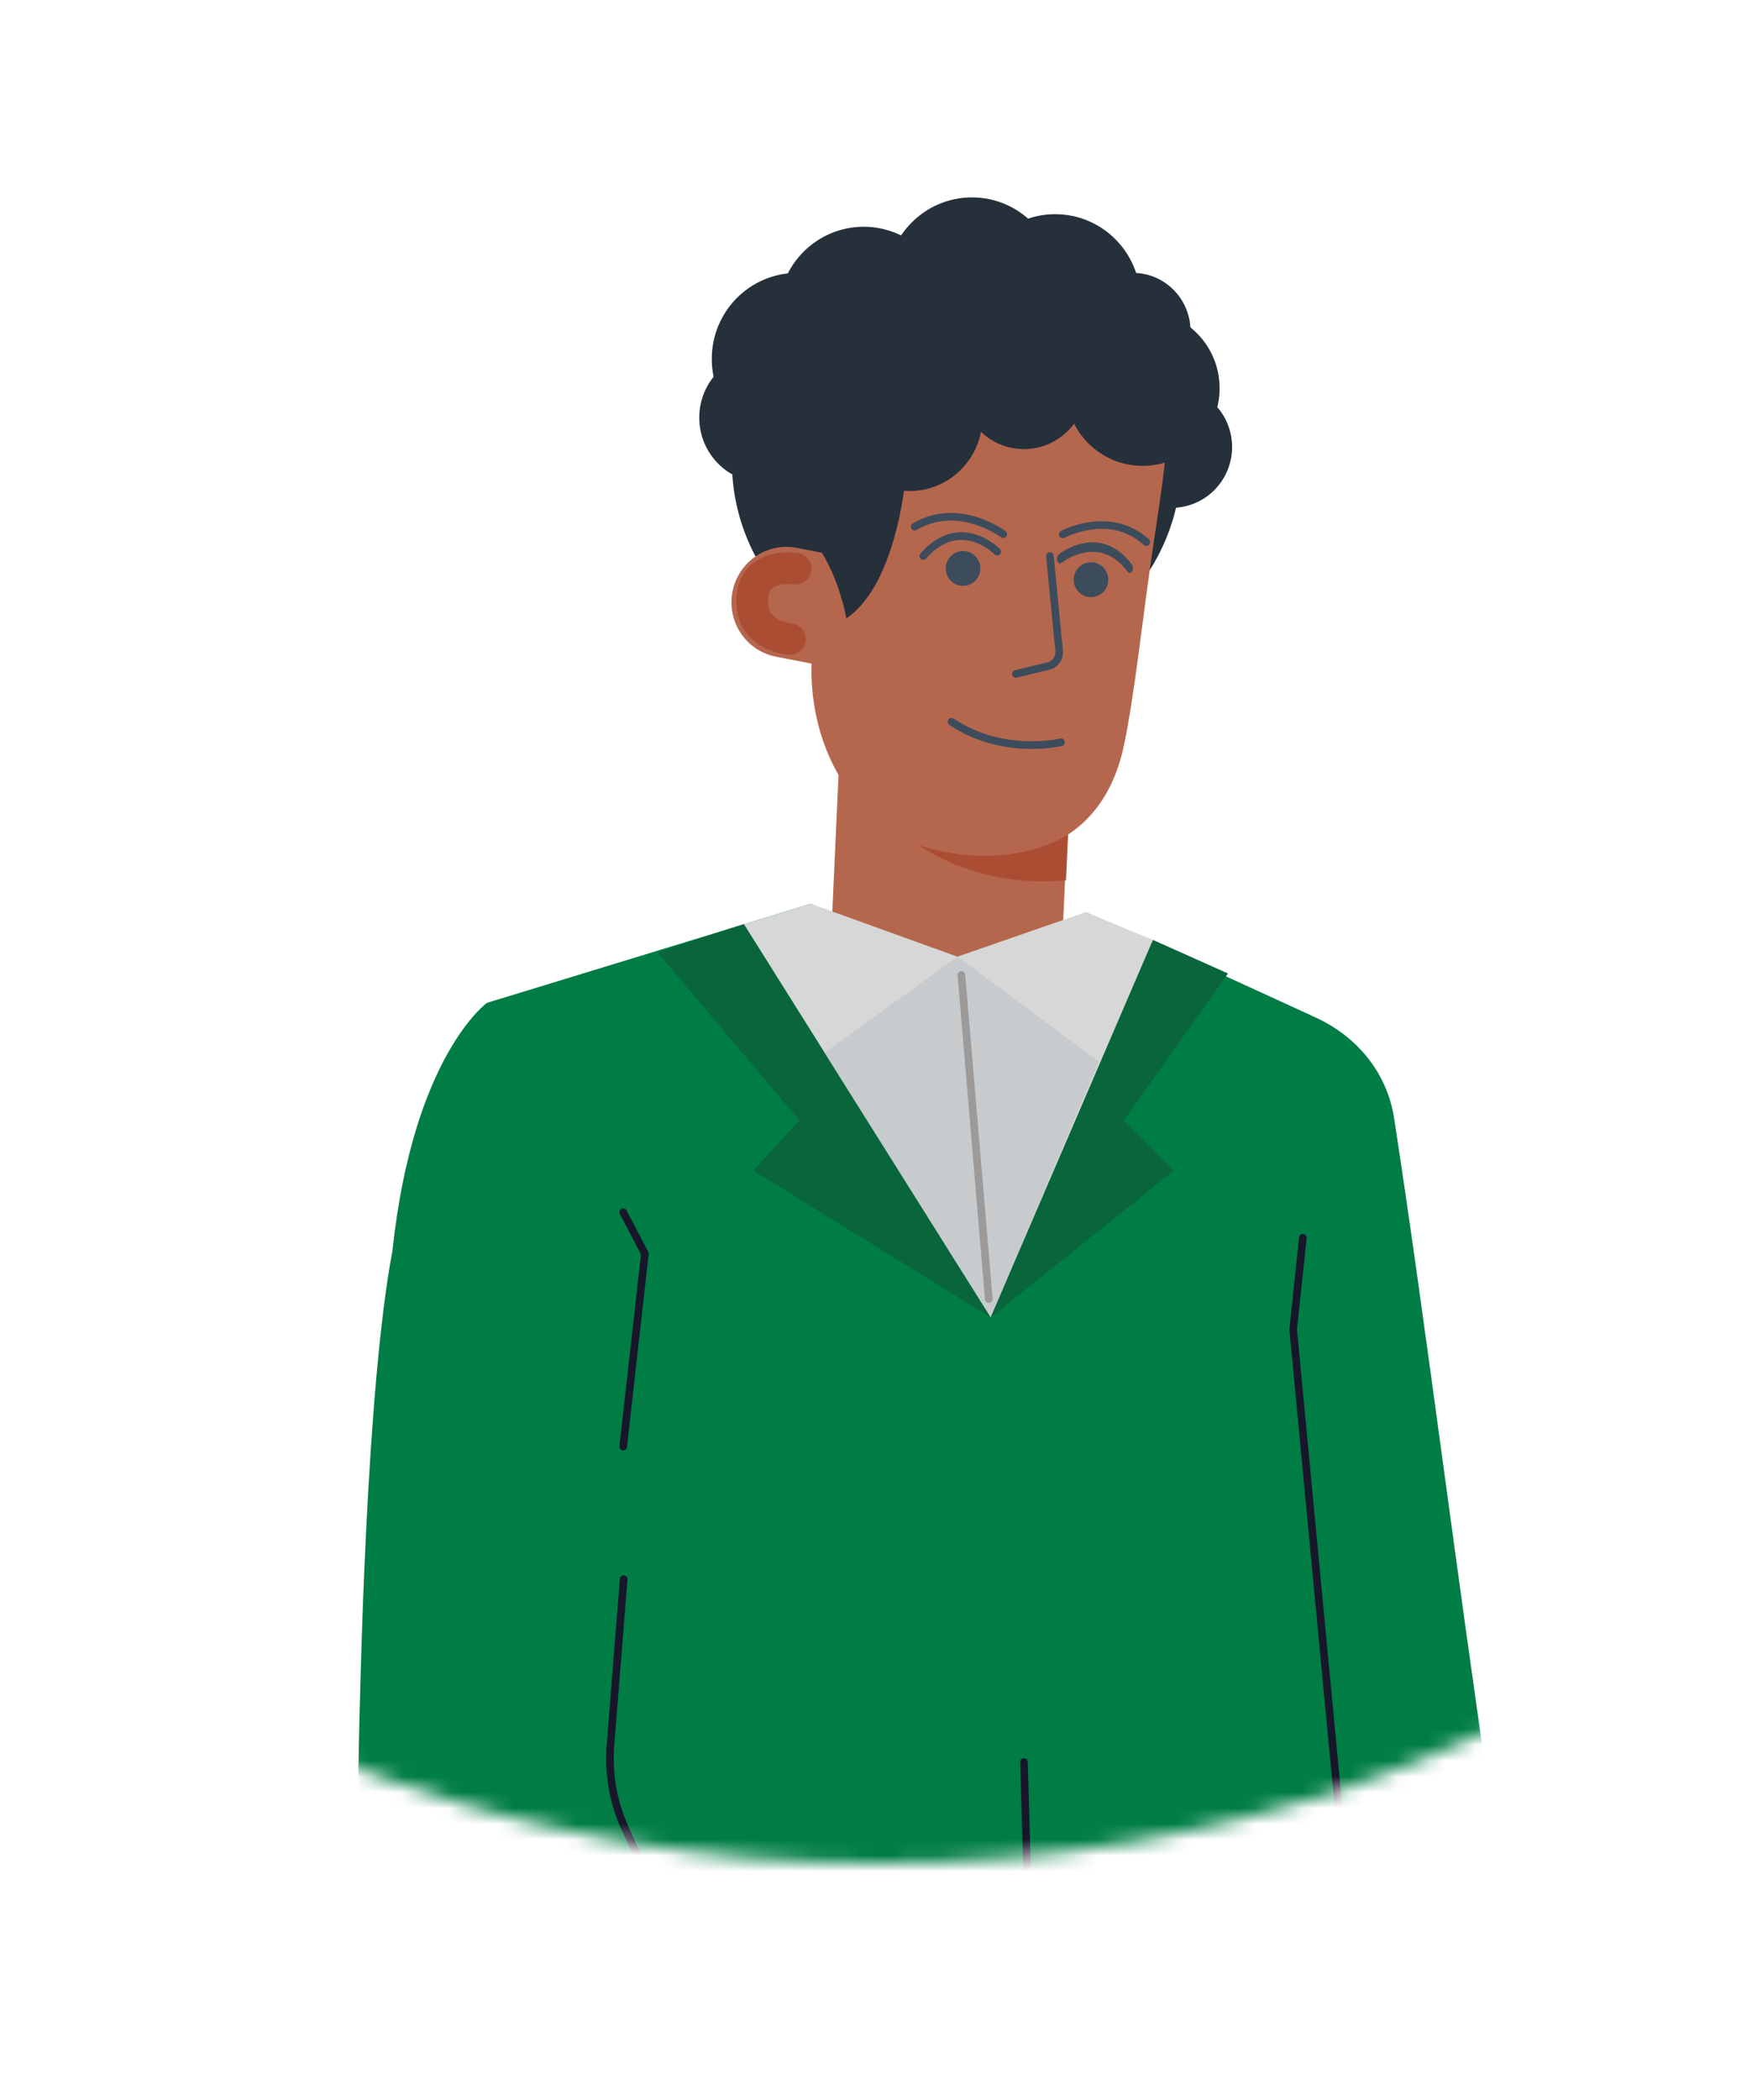 <?xml version="1.0" encoding="utf-8"?>
<svg xmlns="http://www.w3.org/2000/svg" width="111" height="133" viewBox="0 0 111 133" fill="none">
<mask id="mask0_17032_60502" style="mask-type:alpha" maskUnits="userSpaceOnUse" x="0" y="0" width="111" height="118">
<path fill-rule="evenodd" clip-rule="evenodd" d="M0.667 93V99.113C14.364 110.73 33.936 118 55.666 118C77.397 118 96.969 110.73 110.667 99.113V93V18.887V0H55.666H0.667V18.887V93Z" fill="#D9D9D9"/>
</mask>
<g mask="url(#mask0_17032_60502)">
<g clip-path="url(#clip0_17032_60502)">
<path d="M74.237 32.157C76.349 32.157 78.06 30.433 78.06 28.306C78.06 26.179 76.349 24.454 74.237 24.454C72.125 24.454 70.413 26.179 70.413 28.306C70.413 30.433 72.125 32.157 74.237 32.157Z" fill="#25303B"/>
<path d="M42.984 281.862C31.909 285.316 22.098 280.45 22.098 280.45C25.88 223.951 31.082 111.91 30.959 105.83C30.969 106.313 33.983 94.749 35.13 96.786L57.624 101.016C59.339 104.061 65.018 90.922 63.471 117.261C62.737 129.776 60.465 146.463 59.069 168.166C56.696 205.1 42.982 281.86 42.982 281.86L42.984 281.862Z" fill="#595957"/>
<path d="M60.633 42.672C68.498 42.658 74.864 36.621 74.851 29.188C74.838 21.754 68.452 15.74 60.586 15.754C52.721 15.767 46.355 21.804 46.368 29.238C46.38 36.671 52.767 42.686 60.633 42.672Z" fill="#25303B"/>
<path d="M60.66 44.575C64.671 45.487 67.833 47.96 67.736 50.106L67.141 63.082C67.042 65.225 63.717 66.22 59.708 65.305C55.704 64.397 52.538 61.919 52.639 59.777L53.229 46.798C53.331 44.657 56.653 43.663 60.66 44.575Z" fill="#B5674E"/>
<path d="M59.761 54.023C53.986 52.894 50.367 46.453 51.678 39.629L53.53 29.995C53.94 27.861 54.781 25.942 55.925 24.35L73.827 27.845C74.005 28.725 73.35 32.511 72.918 35.559C72.309 39.874 71.839 44.213 71.208 47.201C69.304 56.202 59.99 54.069 59.99 54.069" fill="#B5674E"/>
<path d="M50.492 34.693C48.601 34.324 46.772 35.569 46.406 37.474C46.037 39.377 47.276 41.217 49.167 41.585L54.733 42.67L55.853 35.742L50.492 34.693Z" fill="#B5674E"/>
<path d="M50.413 36.013C50.413 36.013 47.842 35.589 47.661 37.816C47.459 40.285 50.049 40.469 50.049 40.469" stroke="#AB4D33" stroke-width="2" stroke-miterlimit="10" stroke-linecap="round"/>
<path d="M57.446 29.604C57.446 29.604 56.981 36.894 53.622 39.158C53.622 39.158 52.49 32.385 48.003 32.392L51.36 28.434L57.446 29.604Z" fill="#25303B"/>
<path d="M67.671 52.843C67.671 52.843 64.021 55.365 58.209 53.52C58.209 53.52 61.92 56.299 67.539 55.739L67.671 52.843Z" fill="#AB4D33"/>
<path d="M26.297 79.385C26.297 79.385 24.76 100.71 26.297 118.198C27.088 127.201 45.551 152.173 45.551 152.173L51.09 148.455C51.09 148.455 50.873 147.441 50.444 145.73C48.883 139.503 44.522 124.056 37.641 114.72L40.014 81.514L26.3 79.388L26.297 79.385Z" fill="#F1D2C5"/>
<path d="M46.184 130.152L38.458 113.281L40.171 84.183L39.303 83.661C38.764 76.075 36.911 65.504 30.854 63.504C30.854 63.504 26.182 66.848 24.864 79.194C23.233 87.84 22.792 105.932 22.676 114.014C22.638 116.642 23.428 120.234 24.789 122.476C24.789 122.476 42.503 153.719 42.459 153.821C42.416 153.923 53.755 146.484 53.755 146.484L46.184 130.152Z" fill="#007D44"/>
<path d="M68.787 57.76C68.787 57.76 65.688 61.558 60.92 61.643C58.169 61.691 54.663 59.464 51.382 57.228L47.134 58.527L30.856 63.502C30.856 63.502 40.496 73.008 35.53 85.229L27.119 151.268C27.119 151.268 28.803 152.741 30.02 153.394C35.889 156.536 38.809 152.947 52.174 148.346C55.648 147.15 59.34 153.025 63.824 154.619L65.934 147.977L69.363 154.088C79.386 154.088 88.286 151.173 88.255 150.656L83.077 64.3L68.792 57.762L68.787 57.76Z" fill="#007D44"/>
<path fill-rule="evenodd" clip-rule="evenodd" d="M39.532 99.757C39.664 99.768 39.763 99.885 39.753 100.018L38.917 110.536C38.775 112.307 39.091 114.083 39.83 115.696L52.918 144.259C52.974 144.381 52.921 144.525 52.8 144.581C52.679 144.638 52.536 144.584 52.48 144.463L39.392 115.899C38.619 114.211 38.288 112.352 38.436 110.497C38.436 110.497 38.436 110.497 38.436 110.497L39.272 99.979C39.283 99.846 39.399 99.746 39.532 99.757Z" fill="#17162B"/>
<path fill-rule="evenodd" clip-rule="evenodd" d="M39.371 76.545C39.489 76.482 39.635 76.528 39.697 76.647L41.105 79.338L39.723 91.632C39.708 91.765 39.589 91.861 39.457 91.846C39.324 91.831 39.229 91.71 39.244 91.577L40.609 79.432L39.27 76.873C39.209 76.754 39.254 76.607 39.371 76.545Z" fill="#17162B"/>
<path d="M62.766 83.426L73.051 59.519L68.787 57.76L60.655 60.58L51.379 57.231L47.131 58.529L62.766 83.426Z" fill="#D6D7D6"/>
<path d="M52.215 66.691L60.655 60.58L69.623 67.222L62.766 83.426L52.215 66.691Z" fill="#C7CBCE"/>
<path fill-rule="evenodd" clip-rule="evenodd" d="M60.89 61.501C60.757 61.512 60.657 61.63 60.669 61.765L62.404 82.277C62.415 82.412 62.533 82.511 62.666 82.5C62.8 82.488 62.9 82.37 62.888 82.236L61.153 61.723C61.142 61.589 61.024 61.489 60.89 61.501Z" fill="#9C9B9A"/>
<path fill-rule="evenodd" clip-rule="evenodd" d="M64.867 111.342C65 111.338 65.111 111.443 65.115 111.577L66.171 148.011L64.051 154.782C64.011 154.91 63.876 154.981 63.749 154.941C63.622 154.9 63.551 154.764 63.591 154.636L65.687 147.943L64.633 111.592C64.629 111.458 64.734 111.346 64.867 111.342Z" fill="#17162B"/>
<path d="M47.131 58.529C47.203 58.456 41.666 60.315 41.666 60.315L50.634 70.94L47.733 74.129L62.765 83.426L47.131 58.527V58.529Z" fill="#09653B"/>
<path d="M57.622 31.096C60.171 31.096 62.238 29.015 62.238 26.447C62.238 23.879 60.171 21.797 57.622 21.797C55.072 21.797 53.005 23.879 53.005 26.447C53.005 29.015 55.072 31.096 57.622 31.096Z" fill="#25303B"/>
<path d="M64.874 28.439C67.059 28.439 68.83 26.655 68.83 24.454C68.83 22.254 67.059 20.47 64.874 20.47C62.689 20.47 60.917 22.254 60.917 24.454C60.917 26.655 62.689 28.439 64.874 28.439Z" fill="#25303B"/>
<path d="M72.391 29.5C75.086 29.5 77.27 27.299 77.27 24.585C77.27 21.871 75.086 19.671 72.391 19.671C69.697 19.671 67.512 21.871 67.512 24.585C67.512 27.299 69.697 29.5 72.391 29.5Z" fill="#25303B"/>
<path d="M66.852 24.454C69.838 24.454 72.259 22.016 72.259 19.009C72.259 16.001 69.838 13.563 66.852 13.563C63.866 13.563 61.445 16.001 61.445 19.009C61.445 22.016 63.866 24.454 66.852 24.454Z" fill="#25303B"/>
<path d="M61.578 23.391C64.564 23.391 66.985 20.953 66.985 17.945C66.985 14.938 64.564 12.5 61.578 12.5C58.592 12.5 56.171 14.938 56.171 17.945C56.171 20.953 58.592 23.391 61.578 23.391Z" fill="#25303B"/>
<path d="M54.721 25.25C57.707 25.25 60.127 22.812 60.127 19.804C60.127 16.797 57.707 14.359 54.721 14.359C51.735 14.359 49.314 16.797 49.314 19.804C49.314 22.812 51.735 25.25 54.721 25.25Z" fill="#25303B"/>
<path d="M50.502 28.172C53.488 28.172 55.908 25.734 55.908 22.726C55.908 19.719 53.488 17.28 50.502 17.28C47.516 17.28 45.095 19.719 45.095 22.726C45.095 25.734 47.516 28.172 50.502 28.172Z" fill="#25303B"/>
<path d="M71.777 24.629C73.791 24.629 75.424 22.984 75.424 20.955C75.424 18.925 73.791 17.28 71.777 17.28C69.762 17.28 68.129 18.925 68.129 20.955C68.129 22.984 69.762 24.629 71.777 24.629Z" fill="#25303B"/>
<path d="M48.391 30.565C50.65 30.565 52.48 28.721 52.48 26.447C52.48 24.172 50.65 22.328 48.391 22.328C46.133 22.328 44.303 24.172 44.303 26.447C44.303 28.721 46.133 30.565 48.391 30.565Z" fill="#25303B"/>
<path fill-rule="evenodd" clip-rule="evenodd" d="M60.083 45.569C60.157 45.458 60.307 45.427 60.417 45.502C62.003 46.565 63.691 46.883 64.989 46.932C65.637 46.957 66.185 46.915 66.57 46.867C66.763 46.842 66.914 46.817 67.017 46.797C67.068 46.788 67.107 46.78 67.133 46.774C67.145 46.772 67.155 46.769 67.161 46.768L67.168 46.766L67.169 46.766L67.169 46.766L67.169 46.766C67.298 46.735 67.428 46.815 67.46 46.945C67.491 47.075 67.411 47.206 67.282 47.238L67.225 47.002C67.282 47.238 67.282 47.238 67.282 47.238L67.281 47.238L67.281 47.238L67.278 47.239L67.268 47.241C67.26 47.243 67.249 47.245 67.234 47.249C67.204 47.255 67.161 47.264 67.105 47.275C66.994 47.296 66.833 47.323 66.63 47.348C66.224 47.399 65.649 47.443 64.971 47.417C63.614 47.365 61.832 47.033 60.15 45.906C60.04 45.831 60.01 45.681 60.083 45.569Z" fill="#3C4C5C"/>
<path d="M69.122 37.814C69.727 37.814 70.218 37.319 70.218 36.71C70.218 36.1 69.727 35.605 69.122 35.605C68.516 35.605 68.025 36.1 68.025 36.71C68.025 37.319 68.516 37.814 69.122 37.814Z" fill="#3C4C5C"/>
<path fill-rule="evenodd" clip-rule="evenodd" d="M67.329 33.841L67.214 33.628C67.097 33.691 67.054 33.839 67.117 33.956C67.18 34.074 67.326 34.118 67.443 34.055L67.444 34.054L67.444 34.054L67.449 34.051C67.454 34.049 67.461 34.045 67.471 34.04C67.491 34.03 67.522 34.015 67.562 33.996C67.643 33.958 67.763 33.906 67.914 33.849C68.216 33.734 68.642 33.604 69.137 33.536C70.125 33.401 71.37 33.518 72.466 34.507C72.566 34.597 72.718 34.588 72.807 34.488C72.895 34.389 72.887 34.235 72.788 34.146C71.554 33.033 70.15 32.908 69.072 33.055C68.533 33.129 68.072 33.271 67.745 33.394C67.581 33.456 67.45 33.513 67.359 33.556C67.314 33.577 67.279 33.594 67.254 33.607C67.242 33.613 67.233 33.618 67.226 33.621L67.218 33.626L67.216 33.627L67.215 33.627L67.215 33.627C67.214 33.627 67.214 33.628 67.329 33.841Z" fill="#3C4C5C"/>
<path fill-rule="evenodd" clip-rule="evenodd" d="M67.164 35.379L67.068 35.114C66.971 35.193 66.934 35.376 66.987 35.522C67.04 35.668 67.162 35.723 67.259 35.644L67.259 35.644L67.26 35.643L67.264 35.64C67.268 35.637 67.274 35.632 67.282 35.626C67.299 35.613 67.325 35.594 67.359 35.571C67.426 35.524 67.525 35.459 67.651 35.388C67.903 35.247 68.259 35.084 68.671 35C69.495 34.833 70.533 34.978 71.447 36.206C71.529 36.317 71.656 36.306 71.73 36.182C71.804 36.058 71.797 35.868 71.715 35.757C70.686 34.376 69.516 34.22 68.617 34.403C68.168 34.495 67.783 34.671 67.51 34.824C67.374 34.901 67.265 34.972 67.189 35.025C67.151 35.051 67.122 35.073 67.102 35.088C67.091 35.096 67.084 35.102 67.078 35.106L67.071 35.111L67.069 35.113L67.069 35.114L67.069 35.114C67.068 35.114 67.068 35.114 67.164 35.379Z" fill="#3C4C5C"/>
<path fill-rule="evenodd" clip-rule="evenodd" d="M60.282 34.274C59.784 34.411 59.236 34.732 58.674 35.369C58.586 35.469 58.433 35.478 58.334 35.389C58.234 35.3 58.225 35.147 58.314 35.046C58.928 34.351 59.553 33.971 60.155 33.806C60.756 33.641 61.315 33.695 61.788 33.837C62.259 33.979 62.648 34.209 62.918 34.401C63.053 34.498 63.16 34.586 63.233 34.651C63.27 34.683 63.299 34.709 63.319 34.728C63.329 34.738 63.337 34.745 63.342 34.751L63.349 34.758L63.351 34.76L63.351 34.76L63.352 34.76C63.352 34.761 63.352 34.761 63.184 34.927L63.352 34.761C63.445 34.856 63.444 35.01 63.349 35.104C63.254 35.198 63.102 35.197 63.009 35.102C63.009 35.101 63.008 35.101 63.008 35.101L63.005 35.097C63.001 35.094 62.995 35.088 62.988 35.081C62.972 35.066 62.949 35.044 62.917 35.016C62.854 34.961 62.76 34.883 62.639 34.797C62.398 34.625 62.056 34.425 61.65 34.303C61.245 34.181 60.779 34.138 60.282 34.274Z" fill="#3C4C5C"/>
<path d="M61.016 37.1C61.622 37.1 62.112 36.606 62.112 35.996C62.112 35.386 61.622 34.892 61.016 34.892C60.411 34.892 59.92 35.386 59.92 35.996C59.92 36.606 60.411 37.1 61.016 37.1Z" fill="#3C4C5C"/>
<path fill-rule="evenodd" clip-rule="evenodd" d="M63.705 33.633C63.706 33.633 63.706 33.633 63.561 33.827L63.706 33.633C63.812 33.713 63.834 33.865 63.754 33.972C63.674 34.08 63.523 34.101 63.416 34.021C63.416 34.021 63.416 34.021 63.416 34.021M63.416 34.021L63.415 34.02L63.411 34.017C63.406 34.013 63.399 34.008 63.389 34.001C63.37 33.987 63.341 33.967 63.302 33.941C63.224 33.889 63.108 33.815 62.96 33.732C62.664 33.565 62.241 33.358 61.735 33.202C60.723 32.889 59.395 32.781 58.071 33.56C57.956 33.628 57.809 33.589 57.742 33.474C57.674 33.358 57.713 33.209 57.828 33.142C59.306 32.271 60.783 32.4 61.877 32.738C62.423 32.907 62.878 33.129 63.196 33.309C63.355 33.399 63.481 33.478 63.568 33.536C63.611 33.565 63.645 33.589 63.668 33.605C63.679 33.613 63.688 33.62 63.695 33.625L63.702 33.63L63.705 33.632L63.705 33.632L63.705 33.633" fill="#3C4C5C"/>
<path fill-rule="evenodd" clip-rule="evenodd" d="M66.496 34.966C66.629 34.953 66.746 35.051 66.759 35.184L67.342 41.197C67.342 41.197 67.342 41.197 67.342 41.197C67.397 41.759 67.033 42.278 66.486 42.409C66.486 42.409 66.486 42.409 66.486 42.409L64.422 42.908C64.292 42.94 64.162 42.859 64.131 42.729C64.1 42.599 64.18 42.468 64.309 42.437L66.374 41.937L66.375 41.936C66.685 41.863 66.894 41.567 66.863 41.245L66.28 35.231C66.267 35.098 66.364 34.979 66.496 34.966Z" fill="#3C4C5C"/>
<path d="M102.325 153.025C96.145 134.275 92.292 96.55 88.324 70.792C87.599 66.084 82.879 62.898 77.747 63.672C72.629 64.446 69.071 68.889 69.796 73.597C70.851 80.446 78.581 130.371 87.278 157.063C90.326 156.17 99.39 153.831 102.325 153.025Z" fill="#007D44"/>
<path fill-rule="evenodd" clip-rule="evenodd" d="M82.57 78.139C82.702 78.153 82.798 78.273 82.784 78.406L82.172 84.184L88.503 150.806L88.346 150.878C84.175 152.764 79.395 153.612 75.667 153.989C73.801 154.178 72.195 154.249 71.055 154.273C70.485 154.285 70.031 154.286 69.719 154.283C69.564 154.282 69.443 154.28 69.362 154.278C69.321 154.277 69.29 154.276 69.269 154.275L69.245 154.275L69.238 154.275L69.237 154.275L69.236 154.274C69.236 154.274 69.236 154.274 69.244 154.032L69.236 154.274L69.099 154.27L65.718 148.094C65.654 147.977 65.696 147.829 65.813 147.765C65.929 147.7 66.076 147.742 66.14 147.86L69.388 153.793C69.468 153.795 69.58 153.796 69.724 153.798C70.031 153.8 70.48 153.8 71.045 153.788C72.175 153.764 73.768 153.693 75.619 153.506C79.277 153.136 83.925 152.312 87.991 150.506L81.688 84.182L82.304 78.355C82.319 78.222 82.437 78.125 82.57 78.139Z" fill="#17162B"/>
<path d="M73.051 59.52L77.798 61.643L71.203 70.94L74.369 74.129L62.766 83.426L73.051 59.52Z" fill="#09653B"/>
</g>
</g>
<defs>
<clipPath id="clip0_17032_60502">
<rect width="110" height="292" fill="white" transform="translate(21.666 12.5)"/>
</clipPath>
</defs>
</svg>